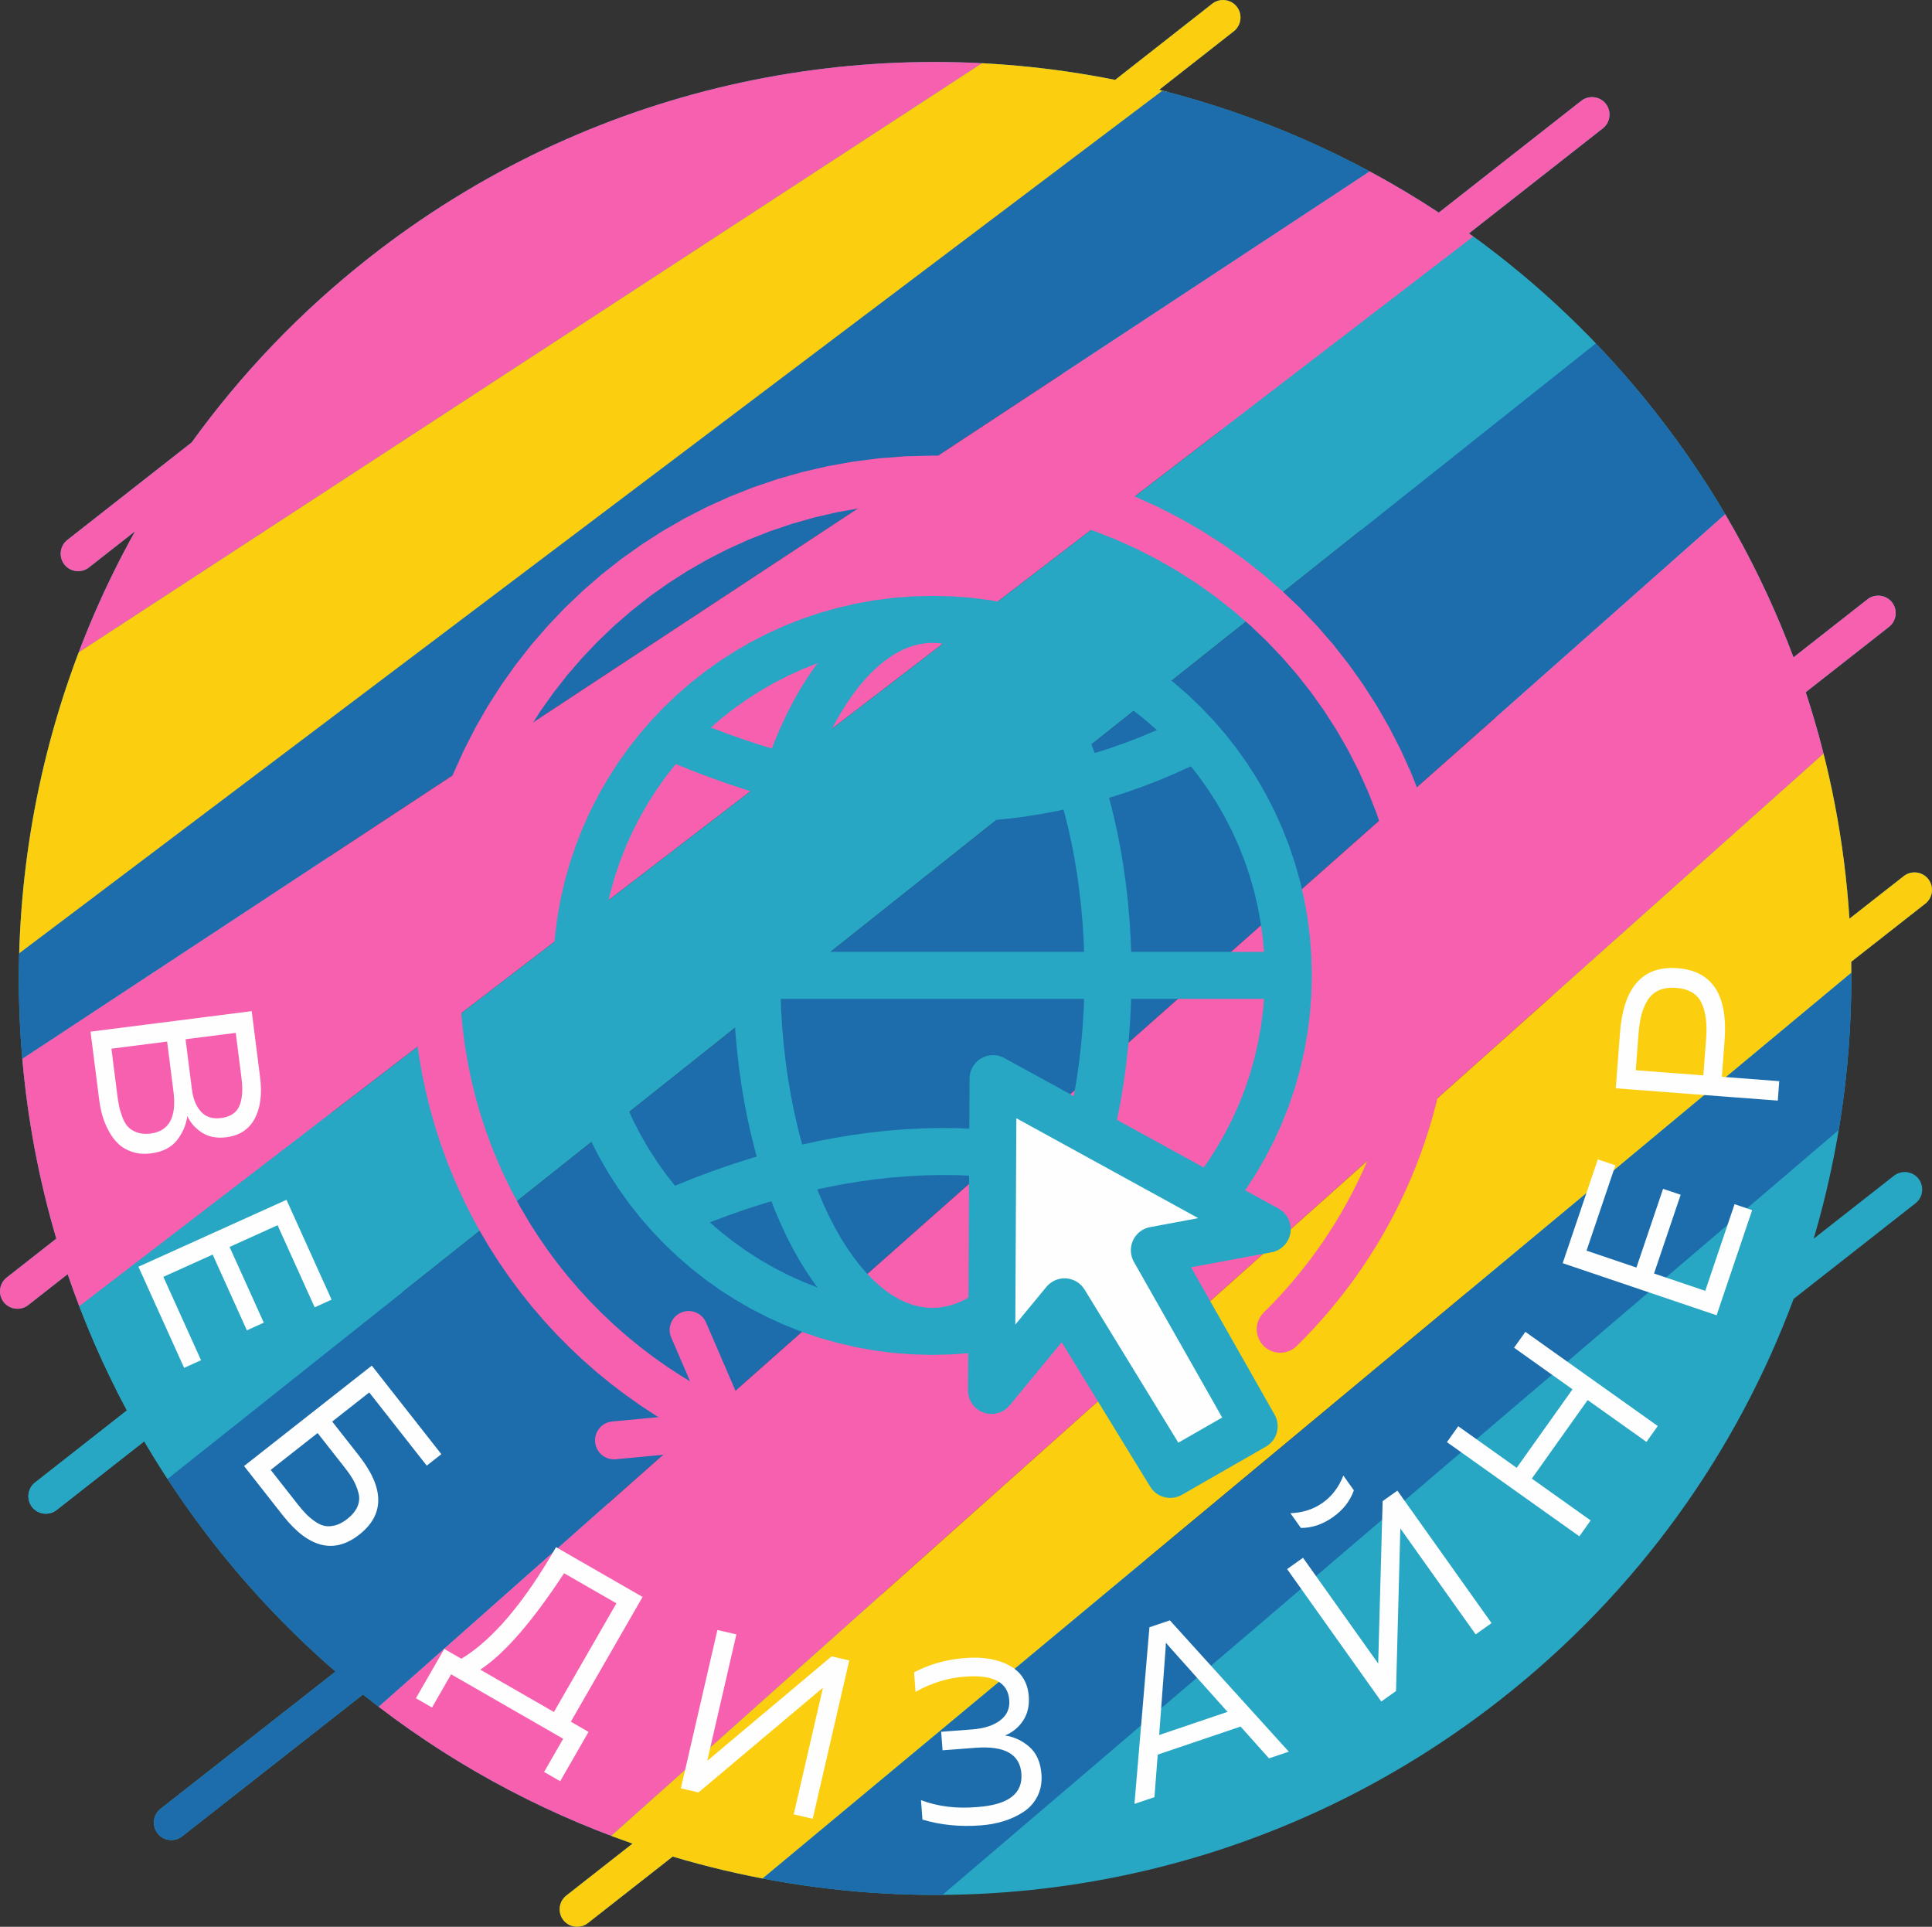 <?xml version="1.0" encoding="UTF-8"?> <svg xmlns="http://www.w3.org/2000/svg" xmlns:xlink="http://www.w3.org/1999/xlink" xmlns:xodm="http://www.corel.com/coreldraw/odm/2003" xml:space="preserve" width="25.474mm" height="25.4mm" version="1.1" style="shape-rendering:geometricPrecision; text-rendering:geometricPrecision; image-rendering:optimizeQuality; fill-rule:evenodd; clip-rule:evenodd" viewBox="0 0 2533.4 2525.99"><rect x="0" y="0" width="2533.4" height="2525.99" fill="#333333" stroke="none"/> <defs> <style type="text/css"> .str0 {stroke:#F760AF;stroke-width:49.72;stroke-linecap:round;stroke-linejoin:round;stroke-miterlimit:22.926} .fil4 {fill:none} .fil6 {fill:#FEFEFE} .fil3 {fill:#1D6DAC} .fil0 {fill:#27A7C4} .fil1 {fill:#F760AF} .fil2 {fill:#FBCE0F} .fil8 {fill:#FEFEFE;fill-rule:nonzero} .fil5 {fill:#27A7C4;fill-rule:nonzero} .fil7 {fill:#F760AF;fill-rule:nonzero} </style> <clipPath id="id0"> <path d="M484.73 337.31c287.41,-225.41 645.44,-299.01 977.55,-232.6l127.31 -99.86c9.92,-7.78 24.43,-6 32.2,3.9l0 0.01c7.76,9.9 6.01,24.41 -3.9,32.18l-97.9 76.78c129,32.44 253.18,86.32 366.66,160.98l186.84 -146.55c9.92,-7.78 24.43,-6 32.19,3.9l0 0.01c7.77,9.9 6.02,24.41 -3.88,32.18l-175.59 137.71c90.4,64.85 173.26,143.36 245.37,235.31 78.18,99.69 138.05,207.86 180.19,320.5l96.97 -76.06c9.92,-7.78 24.43,-6.01 32.2,3.89l0 0.01c7.76,9.91 6.01,24.42 -3.89,32.18l-109.21 85.66c31.85,96.97 50.85,196.78 57.29,296.95l71.21 -55.83c9.92,-7.79 24.41,-6.02 32.17,3.89l0.02 0.01c7.76,9.91 6.02,24.42 -3.9,32.19l-97.18 76.22c2.15,122.68 -14.4,245.22 -49.17,363l105.22 -82.51c9.92,-7.78 24.43,-6.01 32.2,3.89l0 0.02c7.76,9.9 6.01,24.41 -3.9,32.17l-159.85 125.38c-74.61,200.51 -203.66,383.6 -384.32,525.3 -318.88,250.07 -724.68,313.36 -1085.57,205.82l-111.17 87.19c-9.9,7.76 -24.4,6.03 -32.18,-3.9l-0.01 -0.01c-7.78,-9.92 -6.03,-24.4 3.9,-32.18l86.83 -68.09c-126.25,-44.05 -246.02,-109.44 -353.48,-195.48l-237.13 185.97c-9.92,7.77 -24.4,6.03 -32.19,-3.9l0 -0.01c-7.8,-9.92 -6.03,-24.4 3.88,-32.18l229.46 -179.95c-57.25,-49.66 -110.68,-105.39 -159.19,-167.24 -34.03,-43.37 -64.51,-88.38 -91.65,-134.63l-114.88 90.09c-9.91,7.77 -24.4,6.03 -32.19,-3.9l0 -0.01c-7.79,-9.91 -6.03,-24.4 3.89,-32.18l120.44 -94.46c-31.05,-57.97 -56.88,-117.73 -77.67,-178.68l-51.66 40.53c-9.91,7.77 -24.4,6.03 -32.19,-3.89l0 0c-7.78,-9.92 -6.04,-24.41 3.89,-32.19l65.08 -51.05c-91.61,-309.93 -53.97,-645.66 103.33,-927.38l-60.57 47.51c-9.91,7.78 -24.4,6.05 -32.19,-3.88l0 -0.01c-7.78,-9.92 -6.03,-24.4 3.9,-32.2l163.06 -127.88c64.47,-89.33 142.37,-171.26 233.39,-242.64zm241.35 307.73c352.18,-276.19 861.58,-214.59 1137.78,137.58 276.2,352.17 214.6,861.58 -137.57,1137.77 -352.18,276.2 -861.58,214.6 -1137.79,-137.58 -276.19,-352.16 -214.59,-861.58 137.58,-1137.77z"></path> </clipPath> </defs> <g id="Слой_x0020_1">  <g id="_2483583949440"> <path class="fil0" d="M484.73 337.31c287.41,-225.41 645.44,-299.01 977.55,-232.6l127.31 -99.86c9.92,-7.78 24.43,-6 32.2,3.9l0 0.01c7.76,9.9 6.01,24.41 -3.9,32.18l-97.9 76.78c129,32.44 253.18,86.32 366.66,160.98l186.84 -146.55c9.92,-7.78 24.43,-6 32.19,3.9l0 0.01c7.77,9.9 6.02,24.41 -3.88,32.18l-175.59 137.71c90.4,64.85 173.26,143.36 245.37,235.31 78.18,99.69 138.05,207.86 180.19,320.5l96.97 -76.06c9.92,-7.78 24.43,-6.01 32.2,3.89l0 0.01c7.76,9.91 6.01,24.42 -3.89,32.18l-109.21 85.66c31.85,96.97 50.85,196.78 57.29,296.95l71.21 -55.83c9.92,-7.79 24.41,-6.02 32.17,3.89l0.02 0.01c7.76,9.91 6.02,24.42 -3.9,32.19l-97.18 76.22c2.15,122.68 -14.4,245.22 -49.17,363l105.22 -82.51c9.92,-7.78 24.43,-6.01 32.2,3.89l0 0.02c7.76,9.9 6.01,24.41 -3.9,32.17l-159.85 125.38c-74.61,200.51 -203.66,383.6 -384.32,525.3 -318.88,250.07 -724.68,313.36 -1085.57,205.82l-111.17 87.19c-9.9,7.76 -24.4,6.03 -32.18,-3.9l-0.01 -0.01c-7.78,-9.92 -6.03,-24.4 3.9,-32.18l86.83 -68.09c-126.25,-44.05 -246.02,-109.44 -353.48,-195.48l-237.13 185.97c-9.92,7.77 -24.4,6.03 -32.19,-3.9l0 -0.01c-7.8,-9.92 -6.03,-24.4 3.88,-32.18l229.46 -179.95c-57.25,-49.66 -110.68,-105.39 -159.19,-167.24 -34.03,-43.37 -64.51,-88.38 -91.65,-134.63l-114.88 90.09c-9.91,7.77 -24.4,6.03 -32.19,-3.9l0 -0.01c-7.79,-9.91 -6.03,-24.4 3.89,-32.18l120.44 -94.46c-31.05,-57.97 -56.88,-117.73 -77.67,-178.68l-51.66 40.53c-9.91,7.77 -24.4,6.03 -32.19,-3.89l0 0c-7.78,-9.92 -6.04,-24.41 3.89,-32.19l65.08 -51.05c-91.61,-309.93 -53.97,-645.66 103.33,-927.38l-60.57 47.51c-9.91,7.78 -24.4,6.05 -32.19,-3.88l0 -0.01c-7.78,-9.92 -6.03,-24.4 3.9,-32.2l163.06 -127.88c64.47,-89.33 142.37,-171.26 233.39,-242.64zm241.35 307.73c352.18,-276.19 861.58,-214.59 1137.78,137.58 276.2,352.17 214.6,861.58 -137.57,1137.77 -352.18,276.2 -861.58,214.6 -1137.79,-137.58 -276.19,-352.16 -214.59,-861.58 137.58,-1137.77z"></path> <g style="clip-path:url(#id0)"> <g> <polygon id="1" class="fil1" points="-152.61,478 23.01,907.53 1433.88,-12.48 1080.83,-274.38 "></polygon> <polygon class="fil2" points="-44.7,1302.53 23.01,907.53 1433.88,-12.48 1776.26,-63.65 "></polygon> <polygon class="fil3" points="-44.7,1302.53 -26.09,1424.55 2018.07,78.48 1772.48,-68.46 "></polygon> <polygon class="fil1" points="-57.34,1836.29 -26.09,1424.55 2018.07,78.48 2327.19,6.98 "></polygon> <polygon class="fil0" points="-57.34,1836.29 33.71,2086.74 2111.39,435.28 2327.19,6.98 "></polygon> <polygon class="fil3" points="136.86,2556.02 33.71,2086.74 2111.39,435.28 2643.37,336.64 "></polygon> <polygon class="fil1" points="136.86,2556.02 491.4,2683.56 2585.19,814.83 2643.37,336.64 "></polygon> <polygon class="fil2" points="745.3,2674.59 491.4,2683.55 2585.19,814.83 2909.61,874.42 "></polygon> <polygon class="fil3" points="745.3,2674.59 1165.83,2543.94 2735.5,1204.64 2909.61,874.42 "></polygon> </g> </g> <path class="fil4" d="M484.73 337.31c287.41,-225.41 645.44,-299.01 977.55,-232.6l127.31 -99.86c9.92,-7.78 24.43,-6 32.2,3.9l0 0.01c7.76,9.9 6.01,24.41 -3.9,32.18l-97.9 76.78c129,32.44 253.18,86.32 366.66,160.98l186.84 -146.55c9.92,-7.78 24.43,-6 32.19,3.9l0 0.01c7.77,9.9 6.02,24.41 -3.88,32.18l-175.59 137.71c90.4,64.85 173.26,143.36 245.37,235.31 78.18,99.69 138.05,207.86 180.19,320.5l96.97 -76.06c9.92,-7.78 24.43,-6.01 32.2,3.89l0 0.01c7.76,9.91 6.01,24.42 -3.89,32.18l-109.21 85.66c31.85,96.97 50.85,196.78 57.29,296.95l71.21 -55.83c9.92,-7.79 24.41,-6.02 32.17,3.89l0.02 0.01c7.76,9.91 6.02,24.42 -3.9,32.19l-97.18 76.22c2.15,122.68 -14.4,245.22 -49.17,363l105.22 -82.51c9.92,-7.78 24.43,-6.01 32.2,3.89l0 0.02c7.76,9.9 6.01,24.41 -3.9,32.17l-159.85 125.38c-74.61,200.51 -203.66,383.6 -384.32,525.3 -318.88,250.07 -724.68,313.36 -1085.57,205.82l-111.17 87.19c-9.9,7.76 -24.4,6.03 -32.18,-3.9l-0.01 -0.01c-7.78,-9.92 -6.03,-24.4 3.9,-32.18l86.83 -68.09c-126.25,-44.05 -246.02,-109.44 -353.48,-195.48l-237.13 185.97c-9.92,7.77 -24.4,6.03 -32.19,-3.9l0 -0.01c-7.8,-9.92 -6.03,-24.4 3.88,-32.18l229.46 -179.95c-57.25,-49.66 -110.68,-105.39 -159.19,-167.24 -34.03,-43.37 -64.51,-88.38 -91.65,-134.63l-114.88 90.09c-9.91,7.77 -24.4,6.03 -32.19,-3.9l0 -0.01c-7.79,-9.91 -6.03,-24.4 3.89,-32.18l120.44 -94.46c-31.05,-57.97 -56.88,-117.73 -77.67,-178.68l-51.66 40.53c-9.91,7.77 -24.4,6.03 -32.19,-3.89l0 0c-7.78,-9.92 -6.04,-24.41 3.89,-32.19l65.08 -51.05c-91.61,-309.93 -53.97,-645.66 103.33,-927.38l-60.57 47.51c-9.91,7.78 -24.4,6.05 -32.19,-3.88l0 -0.01c-7.78,-9.92 -6.03,-24.4 3.9,-32.2l163.06 -127.88c64.47,-89.33 142.37,-171.26 233.39,-242.64zm241.35 307.73c352.18,-276.19 861.58,-214.59 1137.78,137.58 276.2,352.17 214.6,861.58 -137.57,1137.77 -352.18,276.2 -861.58,214.6 -1137.79,-137.58 -276.19,-352.16 -214.59,-861.58 137.58,-1137.77z"></path> <g> <path class="fil5" d="M1720.19 1278.7l-61.62 0 0 0 -0.57 -22.47 -1.69 -22.15 -2.77 -21.81 -3.84 -21.47 -4.86 -21.08 -5.87 -20.67 -6.85 -20.25 -7.8 -19.78 -8.72 -19.3 -9.64 -18.8 -10.49 -18.26 -11.34 -17.69 -12.15 -17.09 -12.95 -16.48 -13.7 -15.82 -14.44 -15.15 -15.15 -14.44 -15.82 -13.7 -16.47 -12.94 -17.1 -12.16 -17.69 -11.34 -18.26 -10.49 -18.79 -9.64 -19.29 -8.72 -19.8 -7.8 -20.24 -6.85 -20.67 -5.87 -21.09 -4.86 -21.46 -3.84 -21.82 -2.77 -22.14 -1.69 -22.47 -0.57 0 -61.62 25.57 0.65 25.26 1.91 24.9 3.17 24.5 4.38 24.08 5.56 23.63 6.7 23.12 7.83 22.6 8.91 22.06 9.97 21.45 10.99 20.84 11.98 20.18 12.95 19.5 13.85 18.8 14.77 18.05 15.63 17.27 16.47 16.47 17.27 15.63 18.05 14.76 18.79 13.88 19.51 12.93 20.2 11.98 20.82 10.99 21.46 9.97 22.05 8.91 22.6 7.83 23.13 6.7 23.63 5.56 24.07 4.38 24.51 3.17 24.89 1.91 25.27 0.65 25.57 0 0zm-497.54 497.54l0 -61.62 0 0 22.47 -0.57 22.14 -1.69 21.82 -2.77 21.46 -3.84 21.09 -4.86 20.67 -5.87 20.24 -6.85 19.8 -7.8 19.29 -8.72 18.79 -9.64 18.27 -10.49 17.68 -11.33 17.09 -12.16 16.48 -12.95 15.82 -13.7 15.15 -14.44 14.44 -15.15 13.7 -15.82 12.95 -16.48 12.16 -17.09 11.33 -17.68 10.49 -18.27 9.64 -18.79 8.72 -19.29 7.8 -19.8 6.85 -20.24 5.87 -20.67 4.86 -21.09 3.84 -21.46 2.77 -21.82 1.69 -22.14 0.57 -22.47 61.62 0 -0.65 25.57 -1.91 25.26 -3.17 24.9 -4.38 24.5 -5.56 24.08 -6.7 23.63 -7.83 23.12 -8.91 22.6 -9.97 22.06 -10.99 21.45 -11.98 20.83 -12.94 20.19 -13.87 19.51 -14.76 18.79 -15.63 18.05 -16.47 17.27 -17.27 16.47 -18.05 15.63 -18.79 14.76 -19.51 13.87 -20.19 12.94 -20.83 11.98 -21.45 10.99 -22.06 9.97 -22.6 8.91 -23.12 7.83 -23.63 6.7 -24.08 5.56 -24.5 4.38 -24.9 3.17 -25.26 1.91 -25.57 0.65 0 0zm-497.55 -497.54l61.62 0 0 0 0.57 22.47 1.69 22.14 2.77 21.82 3.84 21.46 4.86 21.09 5.87 20.67 6.85 20.24 7.8 19.8 8.72 19.29 9.64 18.79 10.49 18.26 11.34 17.69 12.16 17.1 12.94 16.47 13.7 15.82 14.44 15.15 15.15 14.44 15.82 13.7 16.48 12.95 17.09 12.15 17.69 11.34 18.26 10.49 18.8 9.64 19.3 8.72 19.78 7.8 20.25 6.85 20.67 5.87 21.08 4.86 21.47 3.84 21.81 2.77 22.15 1.69 22.47 0.57 0 61.62 -25.57 -0.65 -25.27 -1.91 -24.89 -3.17 -24.51 -4.38 -24.07 -5.56 -23.63 -6.7 -23.13 -7.83 -22.6 -8.91 -22.05 -9.97 -21.46 -10.99 -20.82 -11.98 -20.2 -12.93 -19.51 -13.88 -18.79 -14.76 -18.05 -15.63 -17.27 -16.47 -16.47 -17.27 -15.63 -18.05 -14.77 -18.8 -13.85 -19.5 -12.95 -20.18 -11.98 -20.84 -10.99 -21.45 -9.97 -22.06 -8.91 -22.6 -7.83 -23.12 -6.7 -23.63 -5.56 -24.08 -4.38 -24.5 -3.17 -24.9 -1.91 -25.26 -0.65 -25.57 0 0zm497.55 -497.55l0 61.62 0 0 -22.47 0.57 -22.15 1.69 -21.81 2.77 -21.47 3.84 -21.08 4.86 -20.67 5.87 -20.25 6.85 -19.78 7.8 -19.3 8.72 -18.8 9.64 -18.25 10.49 -17.7 11.35 -17.1 12.15 -16.47 12.94 -15.82 13.7 -15.15 14.44 -14.44 15.15 -13.7 15.82 -12.94 16.47 -12.15 17.1 -11.35 17.7 -10.49 18.25 -9.64 18.8 -8.72 19.3 -7.8 19.78 -6.85 20.25 -5.87 20.67 -4.86 21.08 -3.84 21.47 -2.77 21.81 -1.69 22.15 -0.57 22.47 -61.62 0 0.65 -25.57 1.91 -25.27 3.17 -24.89 4.38 -24.51 5.56 -24.07 6.7 -23.63 7.83 -23.13 8.91 -22.6 9.97 -22.05 10.99 -21.46 11.98 -20.83 12.94 -20.19 13.86 -19.5 14.77 -18.8 15.63 -18.05 16.47 -17.27 17.27 -16.47 18.05 -15.63 18.8 -14.77 19.5 -13.86 20.19 -12.94 20.83 -11.98 21.46 -10.99 22.05 -9.97 22.6 -8.91 23.13 -7.83 23.63 -6.7 24.07 -5.56 24.51 -4.38 24.89 -3.17 25.27 -1.91 25.57 -0.65 0 0zm261.12 497.55l-61.62 0 0 0 -0.29 -23.25 -0.87 -22.93 -1.42 -22.57 -1.96 -22.22 -2.48 -21.79 -2.99 -21.35 -3.48 -20.88 -3.97 -20.38 -4.43 -19.85 -4.87 -19.27 -5.3 -18.67 -5.7 -18.05 -6.11 -17.37 -6.47 -16.69 -6.8 -15.95 -7.14 -15.17 -7.46 -14.39 -7.72 -13.56 -7.98 -12.69 -8.19 -11.81 -8.37 -10.89 -8.53 -9.93 -8.65 -8.99 -8.73 -8 -8.76 -7.01 -8.76 -6.01 -8.74 -5.03 -8.71 -4.08 -8.66 -3.13 -8.61 -2.23 -8.62 -1.33 -8.72 -0.45 0 -61.62 14.99 0.77 14.77 2.27 14.44 3.72 14.01 5.08 13.58 6.34 13.12 7.54 12.64 8.67 12.14 9.7 11.68 10.7 11.22 11.64 10.76 12.54 10.3 13.4 9.87 14.2 9.43 15.02 8.99 15.77 8.55 16.52 8.11 17.25 7.66 17.92 7.21 18.58 6.74 19.22 6.28 19.84 5.8 20.42 5.29 20.98 4.8 21.5 4.29 22.01 3.76 22.5 3.21 22.94 2.66 23.36 2.1 23.77 1.5 24.13 0.92 24.48 0.31 24.78 0 0zm-261.12 497.54l0 -61.62 0 0 8.72 -0.45 8.62 -1.33 8.61 -2.23 8.66 -3.13 8.71 -4.08 8.74 -5.03 8.76 -6.01 8.76 -7.01 8.73 -8 8.65 -8.99 8.53 -9.94 8.37 -10.87 8.19 -11.81 7.98 -12.7 7.72 -13.56 7.46 -14.39 7.14 -15.17 6.8 -15.95 6.47 -16.69 6.11 -17.37 5.7 -18.04 5.3 -18.68 4.87 -19.26 4.43 -19.85 3.97 -20.39 3.48 -20.87 2.99 -21.35 2.48 -21.8 1.96 -22.21 1.42 -22.58 0.87 -22.92 0.29 -23.25 61.62 0 -0.31 24.78 -0.92 24.47 -1.5 24.14 -2.1 23.76 -2.66 23.37 -3.21 22.94 -3.76 22.49 -4.29 22.02 -4.8 21.5 -5.29 20.97 -5.8 20.43 -6.28 19.83 -6.74 19.22 -7.21 18.58 -7.66 17.92 -8.11 17.25 -8.55 16.52 -8.99 15.77 -9.43 15.01 -9.87 14.22 -10.3 13.4 -10.76 12.53 -11.22 11.64 -11.68 10.7 -12.14 9.7 -12.64 8.67 -13.12 7.54 -13.58 6.34 -14.01 5.08 -14.44 3.72 -14.77 2.27 -14.99 0.77 0 0zm-261.13 -497.54l61.62 0 0 0 0.29 23.25 0.87 22.92 1.42 22.58 1.96 22.21 2.48 21.8 2.99 21.35 3.48 20.87 3.97 20.39 4.43 19.85 4.87 19.26 5.3 18.68 5.71 18.04 6.1 17.38 6.46 16.67 6.82 15.95 7.15 15.19 7.44 14.39 7.72 13.55 7.98 12.7 8.19 11.8 8.37 10.88 8.54 9.94 8.66 9 8.71 7.99 8.77 7 8.76 6.02 8.74 5.03 8.71 4.08 8.66 3.13 8.61 2.23 8.62 1.33 8.72 0.45 0 61.62 -14.99 -0.77 -14.77 -2.27 -14.44 -3.72 -14.01 -5.08 -13.58 -6.34 -13.12 -7.54 -12.64 -8.66 -12.15 -9.71 -11.68 -10.71 -11.21 -11.63 -10.75 -12.53 -10.32 -13.39 -9.87 -14.23 -9.43 -15.01 -8.99 -15.78 -8.55 -16.52 -8.11 -17.23 -7.66 -17.92 -7.22 -18.6 -6.73 -19.21 -6.29 -19.83 -5.8 -20.43 -5.29 -20.97 -4.8 -21.5 -4.29 -22.02 -3.76 -22.49 -3.21 -22.94 -2.66 -23.37 -2.1 -23.76 -1.5 -24.14 -0.92 -24.47 -0.31 -24.78 0 0zm261.13 -497.55l0 61.62 0 0 -8.72 0.45 -8.62 1.33 -8.61 2.23 -8.66 3.13 -8.71 4.08 -8.74 5.03 -8.76 6.02 -8.77 7 -8.71 7.99 -8.66 9 -8.53 9.94 -8.38 10.89 -8.19 11.8 -7.98 12.69 -7.72 13.55 -7.44 14.39 -7.15 15.19 -6.82 15.95 -6.46 16.67 -6.1 17.38 -5.71 18.05 -5.3 18.67 -4.87 19.27 -4.43 19.85 -3.97 20.38 -3.48 20.88 -2.99 21.35 -2.48 21.79 -1.96 22.22 -1.42 22.57 -0.87 22.93 -0.29 23.25 -61.62 0 0.31 -24.78 0.92 -24.48 1.5 -24.13 2.1 -23.77 2.66 -23.36 3.21 -22.94 3.76 -22.5 4.29 -22.01 4.8 -21.5 5.29 -20.98 5.8 -20.42 6.29 -19.84 6.73 -19.21 7.22 -18.6 7.66 -17.92 8.11 -17.23 8.55 -16.52 8.99 -15.78 9.43 -15.02 9.87 -14.21 10.31 -13.4 10.76 -12.53 11.21 -11.63 11.68 -10.71 12.15 -9.71 12.64 -8.66 13.12 -7.54 13.58 -6.34 14.01 -5.08 14.44 -3.72 14.77 -2.27 14.99 -0.77 0 0zm-332.86 838.28c-15.59,6.79 -33.76,-0.34 -40.56,-15.93 -6.79,-15.59 0.34,-33.76 15.93,-40.56l24.62 56.49zm697.51 -55.74l-27.79 54.99 -20.15 -9.82 -20.17 -9.15 -20.21 -8.46 -20.24 -7.78 -20.29 -7.13 -20.33 -6.46 -20.36 -5.81 -20.4 -5.15 -20.47 -4.51 -20.49 -3.88 -20.56 -3.23 -20.6 -2.62 -20.66 -1.99 -20.71 -1.36 -20.77 -0.74 -20.82 -0.14 -20.89 0.49 -20.95 1.09 -21.02 1.69 -21.1 2.29 -21.15 2.89 -21.22 3.48 -21.31 4.09 -21.36 4.66 -21.43 5.27 -21.52 5.84 -21.58 6.42 -21.66 7.01 -21.73 7.58 -21.78 8.15 -21.88 8.72 -21.93 9.29 -24.62 -56.49 23.12 -9.79 23.07 -9.22 23.07 -8.63 23.04 -8.04 23.01 -7.45 22.99 -6.84 22.95 -6.24 22.94 -5.63 22.91 -5 22.88 -4.39 22.85 -3.76 22.82 -3.11 22.79 -2.49 22.75 -1.83 22.72 -1.17 22.68 -0.53 22.63 0.14 22.6 0.82 22.55 1.48 22.51 2.17 22.45 2.83 22.41 3.53 22.34 4.24 22.28 4.91 22.23 5.61 22.15 6.32 22.08 7.02 22 7.73 21.95 8.43 21.86 9.16 21.78 9.87 21.7 10.59zm0 0c15.19,7.67 21.27,26.2 13.6,41.39 -7.67,15.19 -26.2,21.27 -41.39,13.6l27.79 -54.99zm-722.13 -570.92c-15.59,-6.79 -22.72,-24.96 -15.93,-40.56 6.79,-15.59 24.96,-22.72 40.56,-15.93l-24.62 56.49zm690.5 -53.82l27.79 54.99 -21.69 10.59 -21.75 9.85 -21.81 9.13 -21.87 8.4 -21.93 7.7 -22 6.96 -22.04 6.27 -22.09 5.55 -22.16 4.84 -22.2 4.16 -22.25 3.45 -22.3 2.75 -22.36 2.08 -22.39 1.39 -22.43 0.72 -22.47 0.05 -22.51 -0.61 -22.55 -1.27 -22.59 -1.93 -22.61 -2.58 -22.64 -3.19 -22.7 -3.84 -22.72 -4.48 -22.76 -5.07 -22.79 -5.69 -22.84 -6.3 -22.87 -6.9 -22.91 -7.48 -22.95 -8.08 -22.98 -8.65 -23.03 -9.21 -23.09 -9.8 24.62 -56.49 21.94 9.3 21.86 8.75 21.77 8.19 21.66 7.62 21.58 7.04 21.5 6.48 21.41 5.9 21.32 5.33 21.23 4.73 21.15 4.16 21.07 3.56 20.99 2.97 20.92 2.38 20.84 1.77 20.76 1.17 20.72 0.57 20.64 -0.05 20.6 -0.66 20.52 -1.27 20.47 -1.9 20.43 -2.54 20.38 -3.15 20.33 -3.8 20.31 -4.45 20.26 -5.09 20.25 -5.75 20.21 -6.4 20.18 -7.08 20.18 -7.75 20.14 -8.43 20.14 -9.13 20.14 -9.82zm0 0c15.19,-7.67 33.72,-1.58 41.39,13.6 7.67,15.19 1.58,33.72 -13.6,41.39l-27.79 -54.99zm-799.74 370.56c-17.01,0 -30.81,-13.8 -30.81,-30.81 0,-17.01 13.8,-30.81 30.81,-30.81l0 61.62zm933.45 0l-933.45 0 0 -61.62 933.45 0 0 61.62zm0 -61.62c17.01,0 30.81,13.8 30.81,30.81 0,17.01 -13.8,30.81 -30.81,30.81l0 -61.62z"></path> </g> <g> <polygon class="fil6" points="1644.56,1869.84 1534.51,1932.93 1395.91,1706.69 1300.12,1822.87 1302.17,1414.09 1661.67,1611.46 1513.65,1639.07 "></polygon> <path id="1" class="fil5" d="M1519.18 1906.2l110.05 -63.09 30.65 53.46 -110.05 63.09 -41.6 -10.63 10.95 -42.83zm30.65 53.46c-14.76,8.46 -33.59,3.35 -42.06,-11.41 -8.46,-14.76 -3.35,-33.59 11.41,-42.06l30.65 53.46zm-127.65 -269.07l138.6 226.24 -52.55 32.2 -138.6 -226.24 2.5 -35.7 50.05 3.5zm-52.55 32.2c-8.89,-14.51 -4.34,-33.48 10.17,-42.37 14.51,-8.89 33.48,-4.34 42.37,10.17l-52.55 32.2zm-93.29 80.47l95.79 -116.18 47.56 39.2 -95.79 116.18 -54.59 -19.76 7.03 -19.44zm47.56 39.2c-10.82,13.13 -30.25,15 -43.38,4.18 -13.13,-10.82 -15,-30.25 -4.18,-43.38l47.56 39.2zm9.08 -428.22l-2.05 408.78 -61.62 -0.32 2.05 -408.78 45.64 -26.85 15.98 27.17zm-61.62 -0.32c0.08,-17.01 13.96,-30.73 30.97,-30.65 17.01,0.08 30.73,13.96 30.65,30.97l-61.62 -0.32zm375.49 224.54l-359.51 -197.38 29.66 -54.02 359.51 197.38 -9.18 57.3 -20.48 -3.28zm29.66 -54.02c14.92,8.18 20.37,26.92 12.18,41.84 -8.18,14.92 -26.92,20.37 -41.84,12.18l29.66 -54.02zm-168.5 24.33l148.02 -27.61 11.3 60.58 -148.02 27.61 -32.45 -15.09 21.15 -45.5zm11.3 60.58c-16.73,3.11 -32.83,-7.92 -35.94,-24.64 -3.11,-16.73 7.92,-32.83 24.64,-35.94l11.3 60.58zm98.45 215.68l-130.9 -230.77 53.6 -30.41 130.9 230.77 -11.48 41.94 -42.13 -11.53zm53.6 -30.41c8.39,14.8 3.2,33.61 -11.6,42.01 -14.8,8.39 -33.61,3.2 -42.01,-11.6l53.6 -30.41z"></path> </g> <polyline class="fil4 str0" points="805.13,1888.31 959.12,1873.74 902.97,1743.6 "></polyline> <g> <path class="fil7" d="M971.61 1845.57c15.55,6.89 22.56,25.1 15.67,40.65 -6.89,15.55 -25.1,22.56 -40.65,15.67l24.98 -56.33zm-430.39 -566.88l61.62 0 0 0 0.45 23.64 1.31 23.39 2.17 23.14 3.01 22.9 3.84 22.62 4.63 22.33 5.44 22.03 6.22 21.7 6.97 21.37 7.73 21.02 8.45 20.67 9.17 20.29 9.87 19.89 10.56 19.48 11.22 19.06 11.86 18.6 12.51 18.16 13.14 17.68 13.74 17.19 14.33 16.68 14.9 16.17 15.46 15.63 16 15.08 16.53 14.5 17.04 13.92 17.53 13.32 18.02 12.71 18.47 12.06 18.92 11.42 19.35 10.76 19.77 10.07 20.17 9.39 -24.98 56.33 -22.18 -10.32 -21.74 -11.07 -21.28 -11.83 -20.8 -12.55 -20.32 -13.28 -19.79 -13.96 -19.26 -14.63 -18.73 -15.3 -18.18 -15.95 -17.57 -16.57 -17 -17.16 -16.37 -17.76 -15.74 -18.33 -15.1 -18.91 -14.43 -19.43 -13.76 -19.95 -13.06 -20.47 -12.33 -20.95 -11.6 -21.41 -10.86 -21.88 -10.08 -22.32 -9.31 -22.73 -8.48 -23.13 -7.69 -23.52 -6.83 -23.89 -5.98 -24.24 -5.11 -24.55 -4.22 -24.87 -3.31 -25.17 -2.39 -25.45 -1.43 -25.7 -0.49 -25.93 0 0zm681.43 -681.42l0 61.62 0 0 -31.93 0.81 -31.48 2.41 -31.03 3.94 -30.51 5.45 -29.98 6.92 -29.4 8.34 -28.79 9.75 -28.14 11.09 -27.44 12.4 -26.71 13.69 -25.97 14.92 -25.15 16.12 -24.3 17.28 -23.42 18.41 -22.5 19.48 -21.53 20.53 -20.53 21.54 -19.49 22.49 -18.41 23.42 -17.27 24.31 -16.12 25.15 -14.93 25.96 -13.69 26.72 -12.4 27.44 -11.09 28.14 -9.75 28.78 -8.34 29.4 -6.92 29.98 -5.45 30.51 -3.94 31.03 -2.41 31.48 -0.81 31.93 -61.62 0 0.89 -35.04 2.63 -34.6 4.34 -34.09 5.99 -33.57 7.62 -32.97 9.18 -32.36 10.72 -31.66 12.2 -30.95 13.65 -30.2 15.05 -29.39 16.42 -28.54 17.71 -27.64 19 -26.71 20.22 -25.75 21.42 -24.71 22.55 -23.67 23.66 -22.55 24.72 -21.41 25.73 -20.22 26.72 -18.99 27.66 -17.73 28.53 -16.41 29.38 -15.05 30.2 -13.65 30.95 -12.2 31.67 -10.72 32.36 -9.18 32.97 -7.62 33.57 -5.99 34.09 -4.34 34.6 -2.63 35.04 -0.89 0 0zm681.42 681.42l-61.62 0 0 0 -0.81 -31.93 -2.41 -31.48 -3.94 -31.03 -5.45 -30.51 -6.92 -29.98 -8.34 -29.4 -9.75 -28.78 -11.09 -28.14 -12.4 -27.44 -13.69 -26.72 -14.92 -25.96 -16.12 -25.14 -17.28 -24.32 -18.41 -23.42 -19.49 -22.49 -20.53 -21.54 -21.53 -20.53 -22.5 -19.48 -23.42 -18.41 -24.3 -17.28 -25.16 -16.12 -25.95 -14.92 -26.72 -13.69 -27.44 -12.4 -28.14 -11.09 -28.79 -9.75 -29.4 -8.34 -29.97 -6.92 -30.51 -5.45 -31.03 -3.94 -31.48 -2.41 -31.93 -0.81 0 -61.62 35.04 0.89 34.6 2.63 34.09 4.34 33.57 5.99 32.98 7.62 32.34 9.18 31.67 10.72 30.95 12.2 30.2 13.65 29.39 15.05 28.53 16.41 27.65 17.73 26.72 18.99 25.73 20.22 24.72 21.41 23.66 22.55 22.55 23.67 21.42 24.71 20.22 25.75 18.99 26.7 17.73 27.65 16.41 28.54 15.05 29.39 13.65 30.2 12.2 30.95 10.72 31.66 9.18 32.36 7.62 32.97 5.99 33.57 4.34 34.09 2.63 34.6 0.89 35.04 0 0zm-203.7 485.91l-43.2 -43.94 10.59 -10.67 10.34 -10.93 10.07 -11.17 9.8 -11.42 9.53 -11.67 9.25 -11.88 8.96 -12.11 8.67 -12.33 8.37 -12.55 8.09 -12.78 7.77 -12.97 7.46 -13.17 7.14 -13.38 6.83 -13.57 6.5 -13.74 6.16 -13.92 5.84 -14.11 5.5 -14.28 5.15 -14.46 4.79 -14.61 4.45 -14.76 4.08 -14.93 3.73 -15.08 3.35 -15.21 2.97 -15.35 2.6 -15.47 2.21 -15.62 1.82 -15.73 1.42 -15.85 1.02 -15.97 0.62 -16.09 0.21 -16.19 61.62 0 -0.23 17.76 -0.68 17.66 -1.12 17.54 -1.56 17.42 -2 17.3 -2.43 17.17 -2.85 17.03 -3.27 16.89 -3.69 16.74 -4.09 16.57 -4.5 16.42 -4.88 16.25 -5.29 16.08 -5.67 15.89 -6.04 15.71 -6.41 15.52 -6.79 15.33 -7.16 15.12 -7.49 14.91 -7.86 14.71 -8.21 14.5 -8.54 14.26 -8.88 14.03 -9.21 13.8 -9.53 13.56 -9.86 13.31 -10.16 13.06 -10.46 12.8 -10.77 12.55 -11.07 12.28 -11.36 12 -11.65 11.72zm0 0c-12.12,11.92 -31.64,11.75 -43.57,-0.37 -11.92,-12.12 -11.75,-31.64 0.37,-43.57l43.2 43.94z"></path> </g> <path class="fil8" d="M330.05 1325.63l11.01 86.66c2.81,22.14 0.45,40.23 -7.07,54.28 -7.52,14.04 -19.93,22.16 -37.24,24.36 -12.49,1.58 -23.11,-0.43 -31.9,-6.08 -8.81,-5.63 -15.2,-12.89 -19.2,-21.8 -1.59,11.66 -6.11,22.26 -13.59,31.79 -7.48,9.56 -18.87,15.3 -34.16,17.23 -9.26,1.18 -17.64,0.46 -25.13,-2.18 -7.5,-2.63 -13.64,-6.35 -18.44,-11.16 -4.81,-4.8 -8.97,-10.62 -12.5,-17.42 -3.52,-6.82 -6.17,-13.44 -7.89,-19.86 -1.74,-6.43 -3.04,-13.08 -3.91,-19.9l-11.33 -89.08 211.36 -26.86zm-132.72 160.45c24.36,-3.09 34.4,-21.44 30.13,-55.06l-8.33 -65.53 -73.04 9.29 7.44 58.58c0.82,6.44 1.66,11.85 2.53,16.25 0.86,4.39 2.3,9.32 4.34,14.79 2.02,5.47 4.51,9.75 7.45,12.85 2.96,3.11 6.94,5.58 11.98,7.38 5.04,1.82 10.88,2.32 17.51,1.46zm92.54 -20.35c11.86,-1.52 19.81,-6.65 23.81,-15.45 3.99,-8.79 4.98,-21.12 2.96,-37.03l-7.52 -59.18 -65.81 8.36 8.39 66.12c1.54,12.07 5.46,21.65 11.78,28.71 6.31,7.08 15.11,9.91 26.38,8.47zm85.79 107.21l59.15 130.9 -22.19 10.02 -48.64 -107.6 -62.94 28.44 44.86 99.29 -22.19 10.03 -44.87 -99.29 -64.62 29.2 49.39 109.27 -22.19 10.03 -59.91 -132.58 194.14 -87.72zm59.94 290.71l34.97 44.5c33.73,42.93 33.93,77.48 0.58,103.68 -33.18,26.08 -66.63,17.65 -100.36,-25.27l-50.77 -64.61 167.51 -131.63 91.2 116.06 -19.15 15.05 -75.4 -95.97 -48.57 38.19zm-80.64 63.36l35.73 45.47c3.76,4.79 7.27,8.86 10.56,12.23 3.28,3.35 7.12,6.59 11.51,9.71 4.41,3.13 8.68,5.13 12.84,6 4.16,0.86 8.81,0.63 13.96,-0.71 5.14,-1.34 10.34,-4.08 15.6,-8.2 6.54,-5.14 11.07,-10.64 13.58,-16.48 2.51,-5.85 2.95,-11.74 1.35,-17.71 -1.59,-5.98 -3.79,-11.48 -6.57,-16.52 -2.79,-5.03 -6.56,-10.57 -11.34,-16.64l-35.73 -45.47 -61.5 48.32zm211.54 311.49l-21.11 -12.14 37.18 -64.64 22.42 12.89c40.89,-24.69 82.26,-73.45 124.14,-146.28l113.46 65.24 -94.07 163.57 23.22 13.37 -37.16 64.64 -21.11 -12.14 25.03 -43.53 -146.95 -84.5 -25.04 43.53zm173.18 -176.01c-41.69,63.56 -78.33,105.69 -109.89,126.38l96.56 55.53 81.93 -142.47 -68.6 -39.44zm326.02 321.9l-24.91 -5.74 34.21 -148.29 4.12 -17.79 -163.16 137.27 -23.14 -5.33 47.89 -207.61 24.91 5.76 -34.14 147.99 -4.1 17.78 163.1 -136.97 23.13 5.34 -47.9 207.59zm299.93 -58.71c0.83,10.92 -0.91,20.67 -5.25,29.24 -4.34,8.56 -10.52,15.45 -18.58,20.65 -8.06,5.2 -16.7,9.2 -25.95,12.03 -9.24,2.85 -19.12,4.66 -29.65,5.46 -27.32,2.08 -52.84,-0.45 -76.6,-7.6l-1.93 -25.5c22.22,8.49 47.18,11.49 74.86,8.97 39.84,-3.03 58.78,-17.6 56.8,-43.71 -1.94,-25.49 -21.93,-36.79 -59.97,-33.89l-43.39 3.3 -1.85 -24.3 40.66 -3.07c15.58,-1.2 27.8,-5.13 36.65,-11.79 8.86,-6.68 12.86,-15.57 12,-26.71 -1.76,-23.26 -21.06,-33.5 -57.88,-30.7 -22.27,1.5 -43.95,8.11 -65.03,19.9l-1.93 -25.49c20.14,-10.69 42.54,-16.97 67.25,-18.85 23.46,-1.78 42.84,1.58 58.14,10.07 15.31,8.5 23.64,21.86 25.02,40.07 0.93,12.34 -1.51,22.96 -7.35,31.83 -5.83,8.9 -13.78,15.45 -23.84,19.68 11.72,1.56 22.32,6.45 31.8,14.68 9.46,8.22 14.8,20.13 15.98,35.72zm148.18 30.36l-26.22 8.88 19.63 -231.58 26.81 -9.07 155.94 172.15 -25.95 8.78 -37.24 -41.69 -108.68 36.78 -4.29 55.75zm14.52 -193.52l-8.34 112.07 89.67 -30.34 -74.99 -83.87c-0.7,-0.84 -2.64,-3.08 -5.8,-6.71 -0.24,5.01 -0.41,7.96 -0.54,8.86zm406.69 -19.85l20.82 -14.81 -123.47 -173.64 -19.34 13.75 -5.83 212.92 -10.57 -14.88 -88.03 -123.78 -20.82 14.82 123.47 173.62 19.34 -13.75 5.65 -213.16 10.58 14.89 88.2 124.02zm-159.73 -188.91c-4.82,13.87 -13.92,25.59 -27.33,35.1 -13.4,9.53 -27.43,14.29 -42.13,14.28l-13.75 -19.34c16.25,-0.61 30.41,-5.2 42.48,-13.78 12.07,-8.58 21.05,-20.46 26.97,-35.6l13.75 19.35zm210.08 -186.91l14.81 -20.82 173.63 123.46 -14.82 20.83 -77.13 -54.85 -73.19 102.94 77.14 54.85 -14.82 20.82 -173.64 -123.46 14.82 -20.83 76.65 54.5 73.19 -102.93 -76.64 -54.51zm63.77 -110.85l46.04 -136.08 23.07 7.81 -37.86 111.85 65.44 22.15 34.94 -103.21 23.06 7.8 -34.93 103.23 67.16 22.72 38.45 -113.6 23.06 7.82 -46.63 137.81 -201.8 -68.29zm69.59 -229.28l5.51 -72.53c4.57,-60.09 29.72,-88.4 75.44,-84.92 45.75,3.47 66.31,35.26 61.74,95.34l-3.57 47.05 75.25 5.73 -1.93 25.49 -212.44 -16.16zm78.99 -131.65c-8.7,-0.66 -16.15,0.41 -22.37,3.18 -6.22,2.79 -11.11,7.04 -14.72,12.78 -3.58,5.72 -6.3,12.07 -8.15,19.06 -1.85,6.97 -3.13,15.23 -3.86,24.73l-3.66 48.25 88.6 6.73 3.66 -48.24c1.51,-19.63 -0.57,-35.3 -6.19,-47.02 -5.62,-11.73 -16.72,-18.22 -33.32,-19.48z"></path> </g> </g> </svg> 